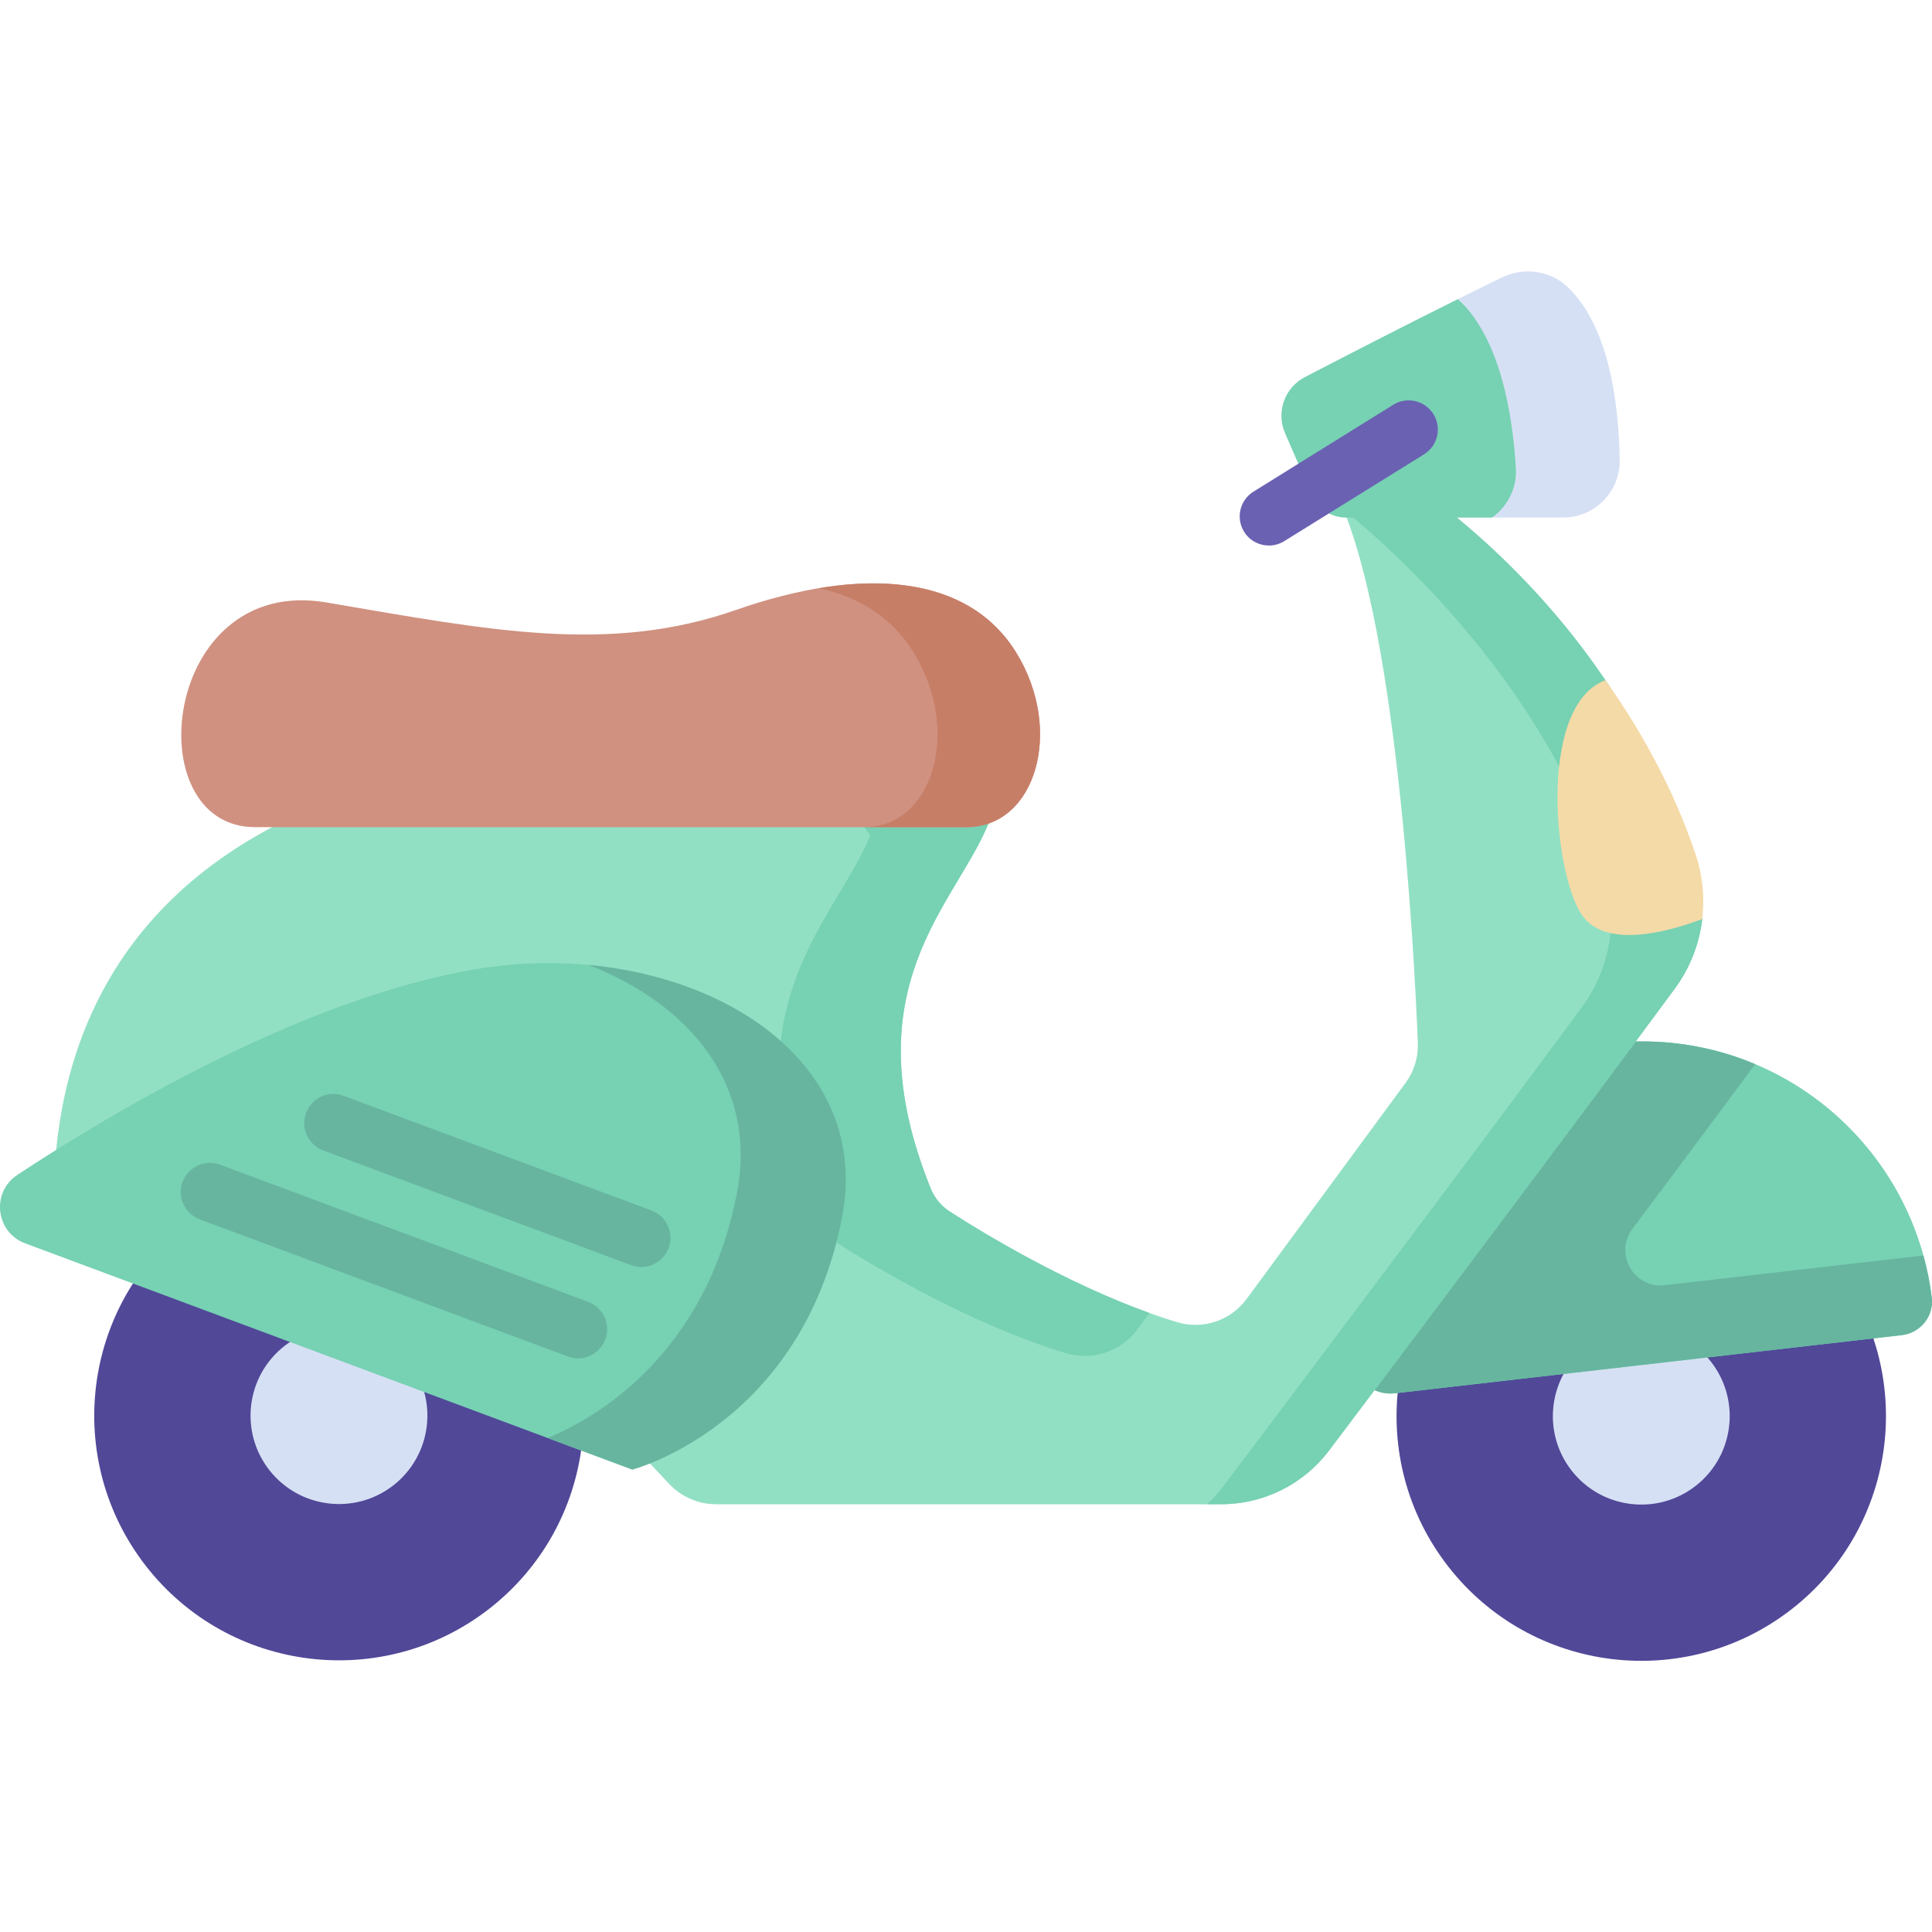 <svg width="38" height="38" viewBox="0 0 38 38" fill="none" xmlns="http://www.w3.org/2000/svg">
<g clip-path="url(#clip0_357_2089)">
<path d="M35.243 31.648C37.338 30.013 37.711 26.988 36.076 24.893C34.44 22.797 31.416 22.424 29.32 24.06C27.225 25.695 26.852 28.72 28.488 30.815C30.123 32.91 33.147 33.283 35.243 31.648Z" fill="#514898"/>
<path d="M33.352 29.225C34.109 28.634 34.244 27.541 33.653 26.784C33.062 26.026 31.969 25.892 31.212 26.483C30.455 27.074 30.32 28.167 30.911 28.924C31.502 29.681 32.595 29.816 33.352 29.225Z" fill="#D6E0F4"/>
<path d="M9.628 31.638C11.723 30.002 12.096 26.978 10.461 24.883C8.826 22.787 5.801 22.414 3.706 24.05C1.61 25.685 1.237 28.709 2.873 30.805C4.508 32.9 7.533 33.273 9.628 31.638Z" fill="#514898"/>
<path d="M7.737 29.215C8.494 28.624 8.629 27.531 8.038 26.773C7.447 26.016 6.354 25.881 5.597 26.472C4.84 27.063 4.705 28.156 5.296 28.913C5.887 29.671 6.98 29.805 7.737 29.215Z" fill="#D6E0F4"/>
<path d="M32.3 20.483C29.131 20.483 26.561 23.052 26.561 26.221C26.561 26.383 26.568 26.543 26.582 26.701C26.619 27.135 27.006 27.454 27.438 27.404L37.406 26.26C37.771 26.218 38.039 25.889 37.995 25.525C37.651 22.684 35.233 20.483 32.3 20.483Z" fill="#77D1B3"/>
<path d="M37.407 26.26L27.438 27.404C27.008 27.454 26.62 27.141 26.583 26.71C26.581 26.68 26.578 26.649 26.576 26.618L30.863 20.666C31.322 20.547 31.803 20.483 32.3 20.483C33.088 20.483 33.839 20.643 34.523 20.931C33.803 21.903 32.959 23.034 32.108 24.17C31.742 24.659 32.138 25.348 32.744 25.278L37.831 24.694C37.905 24.963 37.961 25.24 37.995 25.523C38.039 25.888 37.772 26.218 37.407 26.26V26.26Z" fill="#67B59F"/>
<path d="M1.054 23.662C1.054 20.954 2.024 17.188 7.182 15.5C12.34 13.811 18.207 14.321 19.446 16.187C18.796 17.797 16.71 19.423 18.305 23.375C18.381 23.562 18.513 23.722 18.683 23.831C19.361 24.268 21.279 25.439 23.151 26.005C23.657 26.158 24.205 25.976 24.518 25.55L27.645 21.3C27.813 21.072 27.898 20.794 27.887 20.511C27.815 18.719 27.465 11.942 26.233 9.607H27.903C27.903 9.607 29.89 10.995 31.577 13.379C32.273 14.362 32.161 15.72 32.592 17.016C32.855 17.81 33.532 17.656 33.482 18.078C33.423 18.567 33.24 19.041 32.938 19.45C30.962 22.13 27.654 26.524 26.141 28.53C25.639 29.196 24.853 29.587 24.019 29.587H14.086C13.735 29.587 13.401 29.442 13.161 29.186L11.495 27.409L1.054 23.662Z" fill="#92E0C4"/>
<path d="M32.416 16.642C32.12 15.628 32.286 14.433 31.577 13.378C29.947 10.955 27.903 9.607 27.903 9.607H26.234C26.3 9.733 26.364 9.872 26.425 10.021C27.59 10.971 30.341 13.502 31.538 17.076C31.849 18.005 31.691 19.027 31.11 19.815C29.06 22.595 25.629 27.153 24.06 29.233C23.963 29.361 23.857 29.479 23.742 29.586H24.02C24.854 29.586 25.639 29.195 26.142 28.529C27.654 26.524 30.963 22.13 32.939 19.449C33.24 19.041 33.424 18.567 33.482 18.077C33.532 17.656 32.819 18.02 32.416 16.642V16.642Z" fill="#77D1B3"/>
<path d="M17.116 16.431C16.442 18.101 14.278 19.788 15.933 23.886C16.011 24.081 16.148 24.246 16.324 24.36C17.028 24.813 19.017 26.028 20.959 26.614C21.484 26.773 22.052 26.584 22.377 26.142L22.61 25.825C20.921 25.22 19.296 24.226 18.683 23.831C18.513 23.722 18.381 23.562 18.306 23.375C16.71 19.423 18.797 17.797 19.447 16.187C18.504 14.767 14.88 14.132 10.928 14.654C13.908 14.632 16.355 15.285 17.116 16.431V16.431Z" fill="#77D1B3"/>
<path d="M33.352 16.809C32.918 15.514 32.273 14.362 31.577 13.378C30.198 13.893 30.576 17.404 31.174 18.073C31.63 18.584 32.621 18.398 33.481 18.077C33.531 17.656 33.49 17.223 33.352 16.809V16.809Z" fill="#F4DAA7"/>
<path d="M0.495 24.455L12.436 28.904C12.436 28.904 15.766 28.043 16.561 23.946C17.232 20.483 13.235 18.42 9.387 19.058C5.994 19.62 2.226 21.865 0.342 23.108C-0.178 23.451 -0.088 24.238 0.495 24.455V24.455Z" fill="#77D1B3"/>
<path d="M11.579 18.98C13.565 19.751 14.905 21.347 14.494 23.469C13.87 26.686 11.682 27.908 10.771 28.284L12.436 28.904C12.436 28.904 15.766 28.043 16.561 23.946C17.103 21.146 14.594 19.262 11.579 18.98V18.98Z" fill="#67B59F"/>
<path d="M11.368 26.717C11.302 26.717 11.234 26.705 11.168 26.68L3.929 23.983C3.632 23.872 3.481 23.542 3.591 23.245C3.702 22.949 4.032 22.798 4.329 22.908L11.569 25.606C11.866 25.716 12.017 26.047 11.906 26.343C11.82 26.574 11.601 26.717 11.368 26.717V26.717Z" fill="#67B59F"/>
<path d="M12.614 24.92C12.547 24.92 12.48 24.908 12.414 24.884L6.357 22.628C6.06 22.517 5.909 22.187 6.02 21.89C6.13 21.593 6.46 21.442 6.757 21.553L12.814 23.809C13.111 23.92 13.262 24.25 13.152 24.547C13.065 24.777 12.847 24.92 12.614 24.92Z" fill="#67B59F"/>
<path d="M30.935 9.21C30.874 8.162 29.513 6.65 28.677 5.882C27.523 6.456 26.374 7.049 25.664 7.418C25.265 7.626 25.096 8.107 25.275 8.519L25.807 9.743C25.922 10.008 26.184 10.18 26.474 10.18H29.346C29.649 9.966 30.958 9.608 30.935 9.21V9.21Z" fill="#77D1B3"/>
<path d="M24.957 10.73C24.766 10.73 24.578 10.634 24.47 10.459C24.303 10.19 24.385 9.837 24.654 9.67L27.404 7.961C27.673 7.794 28.026 7.877 28.194 8.146C28.361 8.415 28.278 8.768 28.009 8.936L25.259 10.644C25.165 10.702 25.061 10.73 24.957 10.73V10.73Z" fill="#6A61B2"/>
<path d="M5.016 16.269H19.013C20.369 16.269 20.933 14.369 19.988 12.836C19.043 11.304 16.972 11.125 14.476 11.997C11.98 12.869 9.65 12.401 6.424 11.85C3.183 11.296 2.676 16.269 5.016 16.269V16.269Z" fill="#D09180"/>
<path d="M19.988 12.836C19.258 11.652 17.856 11.277 16.105 11.569C16.909 11.742 17.551 12.155 17.971 12.836C18.917 14.369 18.352 16.269 16.996 16.269H19.013C20.369 16.269 20.933 14.369 19.988 12.836Z" fill="#C77E67"/>
<path d="M30.847 5.657C30.5 5.319 29.973 5.246 29.537 5.458C29.254 5.596 28.965 5.738 28.676 5.882C29.513 6.65 29.753 8.162 29.815 9.21C29.838 9.607 29.648 9.966 29.346 10.18H30.743C31.363 10.18 31.865 9.675 31.857 9.055C31.843 7.996 31.667 6.456 30.847 5.657V5.657Z" fill="#D6E0F4"/>
</g>
<defs>
<clipPath id="clip0_357_2089">
<rect width="38" height="38" fill="white"/>
</clipPath>
</defs>
</svg>

